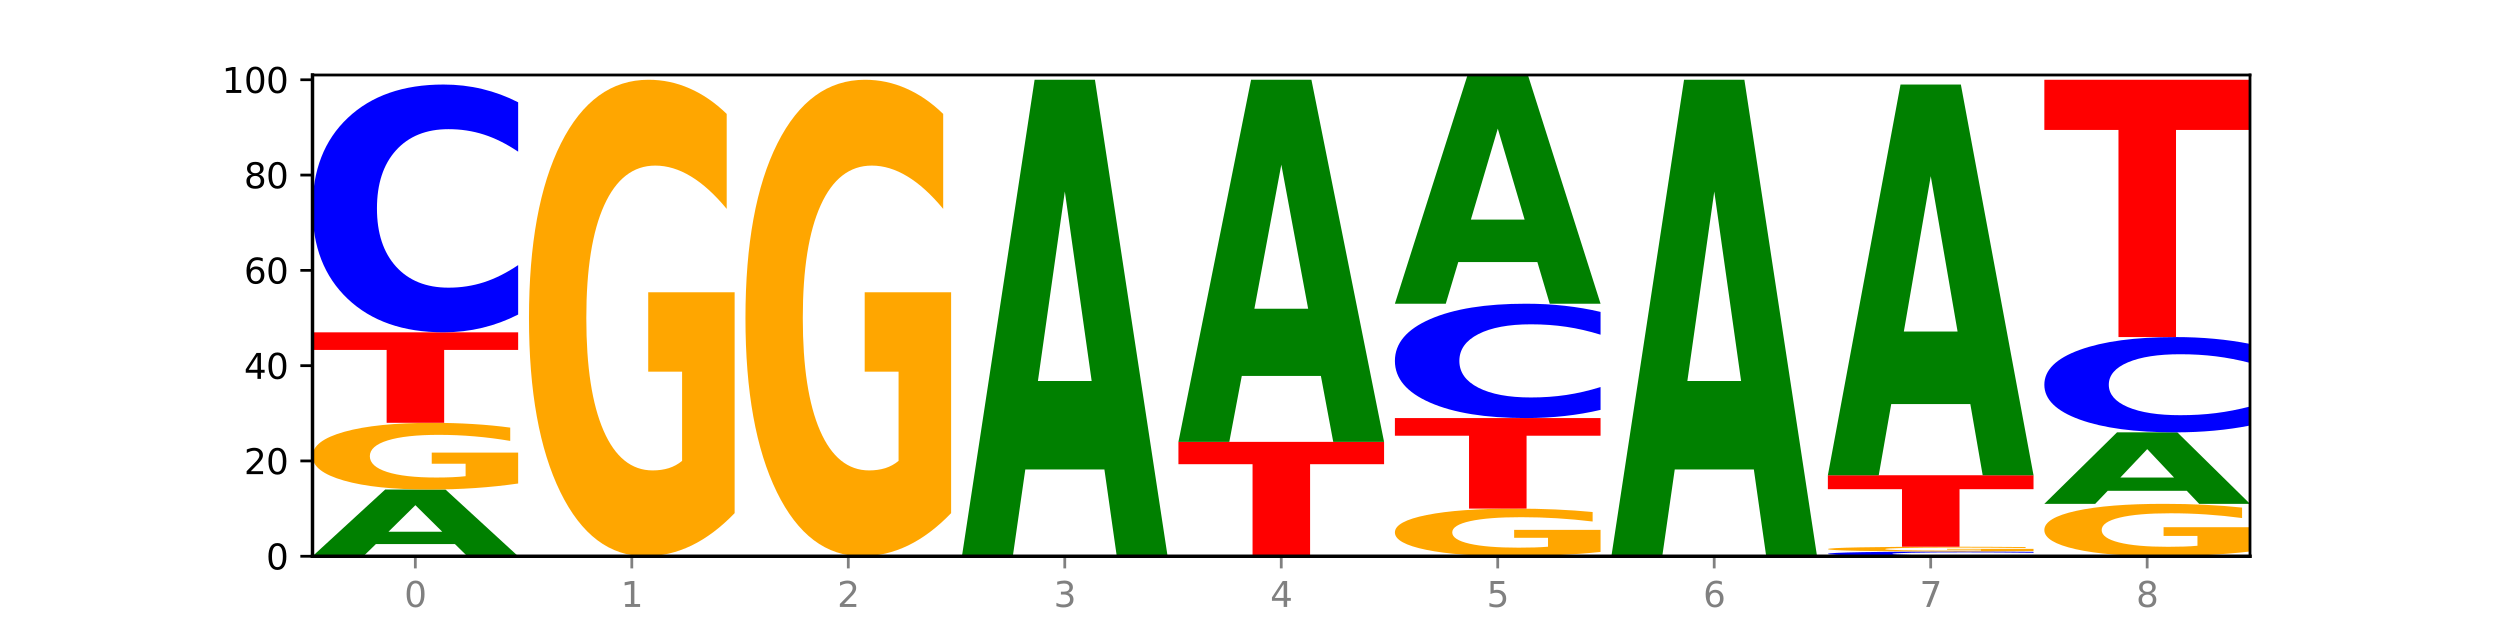 <?xml version="1.0" encoding="utf-8" standalone="no"?>
<!DOCTYPE svg PUBLIC "-//W3C//DTD SVG 1.1//EN"
  "http://www.w3.org/Graphics/SVG/1.1/DTD/svg11.dtd">
<svg xmlns:xlink="http://www.w3.org/1999/xlink" width="720pt" height="180pt" viewBox="0 0 720 180" xmlns="http://www.w3.org/2000/svg" version="1.1">
 <defs>
  <style type="text/css">*{stroke-linejoin: round; stroke-linecap: butt}</style>
 </defs>
 <g id="figure_1">
  <g id="patch_1">
   <path d="M 0 180 
L 720 180 
L 720 0 
L 0 0 
z
" style="fill: #ffffff"/>
  </g>
  <g id="axes_1">
   <g id="patch_2">
    <path d="M 90 160.2 
L 648 160.2 
L 648 21.6 
L 90 21.6 
z
" style="fill: #ffffff"/>
   </g>
   <g id="line2d_1">
    <path d="M 90 160.2 
L 648 160.2 
" clip-path="url(#pc7ebfd69f6)" style="fill: none; stroke: #000000; stroke-width: 0.5; stroke-linecap: square"/>
   </g>
   <g id="patch_3">
    <path d="M 131.028 156.7 
L 108.249 156.7 
L 104.653 160.2 
L 90 160.2 
L 110.926 140.988 
L 128.303 140.988 
L 149.229 160.2 
L 134.588 160.2 
L 131.028 156.7 
z
M 111.882 153.135 
L 127.359 153.135 
L 119.633 145.493 
L 111.882 153.135 
z
" clip-path="url(#pc7ebfd69f6)" style="fill: #008000"/>
   </g>
   <g id="patch_4">
    <path d="M 149.229 139.25 
Q 143.256 140.119 136.831 140.556 
Q 130.406 140.988 123.557 140.988 
Q 108.079 140.988 99.04 138.401 
Q 90 135.813 90 131.388 
Q 90 126.912 99.199 124.344 
Q 108.411 121.776 124.433 121.776 
Q 130.605 121.776 136.26 122.125 
Q 141.928 122.471 146.946 123.153 
L 146.946 126.983 
Q 141.769 126.106 136.645 125.673 
Q 131.521 125.237 126.371 125.237 
Q 116.84 125.237 111.677 126.832 
Q 106.513 128.424 106.513 131.388 
Q 106.513 134.325 111.491 135.928 
Q 116.469 137.528 125.628 137.528 
Q 128.123 137.528 130.26 137.436 
Q 132.397 137.341 134.097 137.143 
L 134.097 133.547 
L 124.34 133.547 
L 124.34 130.344 
L 149.229 130.344 
L 149.229 139.25 
z
" clip-path="url(#pc7ebfd69f6)" style="fill: #ffa600"/>
   </g>
   <g id="patch_5">
    <path d="M 90 95.703 
L 149.229 95.703 
L 149.229 100.788 
L 127.92 100.788 
L 127.92 121.776 
L 111.35 121.776 
L 111.35 100.788 
L 90 100.788 
L 90 95.703 
z
" clip-path="url(#pc7ebfd69f6)" style="fill: #ff0000"/>
   </g>
   <g id="patch_6">
    <path d="M 149.229 90.588 
Q 144.275 93.123 138.917 94.406 
Q 133.56 95.703 127.725 95.703 
Q 110.325 95.703 100.163 86.092 
Q 90 76.481 90 60.046 
Q 90 43.551 100.163 33.955 
Q 110.325 24.345 127.725 24.345 
Q 133.56 24.345 138.917 25.642 
Q 144.275 26.924 149.229 29.459 
L 149.229 43.684 
Q 144.23 40.323 139.38 38.761 
Q 134.53 37.198 129.173 37.198 
Q 119.562 37.198 114.056 43.286 
Q 108.564 49.359 108.564 60.046 
Q 108.564 70.688 114.056 76.776 
Q 119.562 82.849 129.173 82.849 
Q 134.53 82.849 139.38 81.287 
Q 144.23 79.71 149.229 76.349 
L 149.229 90.588 
z
" clip-path="url(#pc7ebfd69f6)" style="fill: #0000ff"/>
   </g>
   <g id="patch_7">
    <path d="M 211.575 147.784 
Q 205.602 153.992 199.177 157.11 
Q 192.753 160.2 185.903 160.2 
Q 170.426 160.2 161.386 141.718 
Q 152.346 123.236 152.346 91.629 
Q 152.346 59.653 161.545 41.313 
Q 170.758 22.972 186.779 22.972 
Q 192.952 22.972 198.607 25.467 
Q 204.275 27.933 209.292 32.809 
L 209.292 60.164 
Q 204.115 53.899 198.992 50.809 
Q 193.868 47.691 188.717 47.691 
Q 179.187 47.691 174.023 59.086 
Q 168.859 70.453 168.859 91.629 
Q 168.859 112.605 173.837 124.058 
Q 178.815 135.481 187.974 135.481 
Q 190.47 135.481 192.607 134.829 
Q 194.744 134.149 196.443 132.732 
L 196.443 107.049 
L 186.686 107.049 
L 186.686 84.173 
L 211.575 84.173 
L 211.575 147.784 
z
" clip-path="url(#pc7ebfd69f6)" style="fill: #ffa600"/>
   </g>
   <g id="patch_8">
    <path d="M 273.922 147.784 
Q 267.948 153.992 261.524 157.11 
Q 255.099 160.2 248.25 160.2 
Q 232.772 160.2 223.732 141.718 
Q 214.693 123.236 214.693 91.629 
Q 214.693 59.653 223.892 41.313 
Q 233.104 22.972 249.126 22.972 
Q 255.298 22.972 260.953 25.467 
Q 266.621 27.933 271.639 32.809 
L 271.639 60.164 
Q 266.462 53.899 261.338 50.809 
Q 256.214 47.691 251.064 47.691 
Q 241.533 47.691 236.369 59.086 
Q 231.206 70.453 231.206 91.629 
Q 231.206 112.605 236.184 124.058 
Q 241.161 135.481 250.32 135.481 
Q 252.816 135.481 254.953 134.829 
Q 257.09 134.149 258.789 132.732 
L 258.789 107.049 
L 249.033 107.049 
L 249.033 84.173 
L 273.922 84.173 
L 273.922 147.784 
z
" clip-path="url(#pc7ebfd69f6)" style="fill: #ffa600"/>
   </g>
   <g id="patch_9">
    <path d="M 318.067 135.201 
L 295.289 135.201 
L 291.692 160.2 
L 277.039 160.2 
L 297.965 22.972 
L 315.342 22.972 
L 336.268 160.2 
L 321.627 160.2 
L 318.067 135.201 
z
M 298.922 109.732 
L 314.398 109.732 
L 306.672 55.147 
L 298.922 109.732 
z
" clip-path="url(#pc7ebfd69f6)" style="fill: #008000"/>
   </g>
   <g id="patch_10">
    <path d="M 339.385 127.265 
L 398.615 127.265 
L 398.615 133.689 
L 377.306 133.689 
L 377.306 160.2 
L 360.735 160.2 
L 360.735 133.689 
L 339.385 133.689 
L 339.385 127.265 
z
" clip-path="url(#pc7ebfd69f6)" style="fill: #ff0000"/>
   </g>
   <g id="patch_11">
    <path d="M 380.413 108.266 
L 357.635 108.266 
L 354.038 127.265 
L 339.385 127.265 
L 360.311 22.972 
L 377.689 22.972 
L 398.615 127.265 
L 383.974 127.265 
L 380.413 108.266 
z
M 361.268 88.91 
L 376.744 88.91 
L 369.018 47.425 
L 361.268 88.91 
z
" clip-path="url(#pc7ebfd69f6)" style="fill: #008000"/>
   </g>
   <g id="patch_12">
    <path d="M 460.961 158.958 
Q 454.988 159.579 448.563 159.891 
Q 442.138 160.2 435.289 160.2 
Q 419.811 160.2 410.772 158.352 
Q 401.732 156.504 401.732 153.343 
Q 401.732 150.145 410.931 148.311 
Q 420.143 146.477 436.165 146.477 
Q 442.337 146.477 447.992 146.727 
Q 453.66 146.973 458.678 147.461 
L 458.678 150.196 
Q 453.501 149.57 448.377 149.261 
Q 443.253 148.949 438.103 148.949 
Q 428.572 148.949 423.408 150.089 
Q 418.245 151.225 418.245 153.343 
Q 418.245 155.441 423.223 156.586 
Q 428.2 157.728 437.36 157.728 
Q 439.855 157.728 441.992 157.663 
Q 444.129 157.595 445.828 157.453 
L 445.828 154.885 
L 436.072 154.885 
L 436.072 152.597 
L 460.961 152.597 
L 460.961 158.958 
z
" clip-path="url(#pc7ebfd69f6)" style="fill: #ffa600"/>
   </g>
   <g id="patch_13">
    <path d="M 401.732 120.404 
L 460.961 120.404 
L 460.961 125.489 
L 439.652 125.489 
L 439.652 146.477 
L 423.082 146.477 
L 423.082 125.489 
L 401.732 125.489 
L 401.732 120.404 
z
" clip-path="url(#pc7ebfd69f6)" style="fill: #ff0000"/>
   </g>
   <g id="patch_14">
    <path d="M 460.961 118.043 
Q 456.006 119.213 450.649 119.805 
Q 445.292 120.404 439.457 120.404 
Q 422.057 120.404 411.894 115.968 
Q 401.732 111.532 401.732 103.947 
Q 401.732 96.334 411.894 91.905 
Q 422.057 87.469 439.457 87.469 
Q 445.292 87.469 450.649 88.068 
Q 456.006 88.66 460.961 89.83 
L 460.961 96.395 
Q 455.962 94.844 451.112 94.123 
Q 446.262 93.402 440.904 93.402 
Q 431.294 93.402 425.788 96.212 
Q 420.296 99.014 420.296 103.947 
Q 420.296 108.859 425.788 111.669 
Q 431.294 114.472 440.904 114.472 
Q 446.262 114.472 451.112 113.75 
Q 455.962 113.022 460.961 111.471 
L 460.961 118.043 
z
" clip-path="url(#pc7ebfd69f6)" style="fill: #0000ff"/>
   </g>
   <g id="patch_15">
    <path d="M 442.76 75.47 
L 419.981 75.47 
L 416.385 87.469 
L 401.732 87.469 
L 422.658 21.6 
L 440.035 21.6 
L 460.961 87.469 
L 446.32 87.469 
L 442.76 75.47 
z
M 423.614 63.245 
L 439.091 63.245 
L 431.365 37.044 
L 423.614 63.245 
z
" clip-path="url(#pc7ebfd69f6)" style="fill: #008000"/>
   </g>
   <g id="patch_16">
    <path d="M 505.106 135.201 
L 482.328 135.201 
L 478.731 160.2 
L 464.078 160.2 
L 485.004 22.972 
L 502.382 22.972 
L 523.307 160.2 
L 508.667 160.2 
L 505.106 135.201 
z
M 485.961 109.732 
L 501.437 109.732 
L 493.711 55.147 
L 485.961 109.732 
z
" clip-path="url(#pc7ebfd69f6)" style="fill: #008000"/>
   </g>
   <g id="patch_17">
    <path d="M 585.654 160.102 
Q 580.699 160.15 575.342 160.175 
Q 569.985 160.2 564.15 160.2 
Q 546.75 160.2 536.587 160.015 
Q 526.425 159.83 526.425 159.514 
Q 526.425 159.197 536.587 159.013 
Q 546.75 158.828 564.15 158.828 
Q 569.985 158.828 575.342 158.853 
Q 580.699 158.877 585.654 158.926 
L 585.654 159.2 
Q 580.654 159.135 575.805 159.105 
Q 570.955 159.075 565.597 159.075 
Q 555.987 159.075 550.48 159.192 
Q 544.989 159.309 544.989 159.514 
Q 544.989 159.719 550.48 159.836 
Q 555.987 159.953 565.597 159.953 
Q 570.955 159.953 575.805 159.923 
Q 580.654 159.892 585.654 159.828 
L 585.654 160.102 
z
" clip-path="url(#pc7ebfd69f6)" style="fill: #0000ff"/>
   </g>
   <g id="patch_18">
    <path d="M 585.654 158.704 
Q 579.68 158.766 573.256 158.797 
Q 566.831 158.828 559.982 158.828 
Q 544.504 158.828 535.464 158.643 
Q 526.425 158.458 526.425 158.142 
Q 526.425 157.822 535.624 157.639 
Q 544.836 157.455 560.858 157.455 
Q 567.03 157.455 572.685 157.48 
Q 578.353 157.505 583.37 157.554 
L 583.37 157.827 
Q 578.194 157.765 573.07 157.734 
Q 567.946 157.703 562.796 157.703 
Q 553.265 157.703 548.101 157.817 
Q 542.938 157.93 542.938 158.142 
Q 542.938 158.352 547.915 158.466 
Q 552.893 158.581 562.052 158.581 
Q 564.548 158.581 566.685 158.574 
Q 568.822 158.567 570.521 158.553 
L 570.521 158.296 
L 560.765 158.296 
L 560.765 158.067 
L 585.654 158.067 
L 585.654 158.704 
z
" clip-path="url(#pc7ebfd69f6)" style="fill: #ffa600"/>
   </g>
   <g id="patch_19">
    <path d="M 526.425 136.871 
L 585.654 136.871 
L 585.654 140.886 
L 564.345 140.886 
L 564.345 157.455 
L 547.775 157.455 
L 547.775 140.886 
L 526.425 140.886 
L 526.425 136.871 
z
" clip-path="url(#pc7ebfd69f6)" style="fill: #ff0000"/>
   </g>
   <g id="patch_20">
    <path d="M 567.453 116.372 
L 544.674 116.372 
L 541.077 136.871 
L 526.425 136.871 
L 547.35 24.345 
L 564.728 24.345 
L 585.654 136.871 
L 571.013 136.871 
L 567.453 116.372 
z
M 548.307 95.488 
L 563.783 95.488 
L 556.057 50.728 
L 548.307 95.488 
z
" clip-path="url(#pc7ebfd69f6)" style="fill: #008000"/>
   </g>
   <g id="patch_21">
    <path d="M 648 158.834 
Q 642.027 159.517 635.602 159.86 
Q 629.177 160.2 622.328 160.2 
Q 606.85 160.2 597.811 158.167 
Q 588.771 156.134 588.771 152.657 
Q 588.771 149.14 597.97 147.122 
Q 607.182 145.105 623.204 145.105 
Q 629.376 145.105 635.031 145.379 
Q 640.699 145.651 645.717 146.187 
L 645.717 149.196 
Q 640.54 148.507 635.416 148.167 
Q 630.292 147.824 625.142 147.824 
Q 615.611 147.824 610.448 149.077 
Q 605.284 150.328 605.284 152.657 
Q 605.284 154.965 610.262 156.224 
Q 615.24 157.481 624.399 157.481 
Q 626.894 157.481 629.031 157.409 
Q 631.168 157.334 632.868 157.178 
L 632.868 154.353 
L 623.111 154.353 
L 623.111 151.837 
L 648 151.837 
L 648 158.834 
z
" clip-path="url(#pc7ebfd69f6)" style="fill: #ffa600"/>
   </g>
   <g id="patch_22">
    <path d="M 629.799 141.355 
L 607.02 141.355 
L 603.424 145.105 
L 588.771 145.105 
L 609.697 124.521 
L 627.074 124.521 
L 648 145.105 
L 633.359 145.105 
L 629.799 141.355 
z
M 610.653 137.535 
L 626.13 137.535 
L 618.404 129.347 
L 610.653 137.535 
z
" clip-path="url(#pc7ebfd69f6)" style="fill: #008000"/>
   </g>
   <g id="patch_23">
    <path d="M 648 122.554 
Q 643.046 123.529 637.688 124.022 
Q 632.331 124.521 626.496 124.521 
Q 609.096 124.521 598.933 120.824 
Q 588.771 117.128 588.771 110.807 
Q 588.771 104.462 598.933 100.772 
Q 609.096 97.075 626.496 97.075 
Q 632.331 97.075 637.688 97.574 
Q 643.046 98.067 648 99.043 
L 648 104.513 
Q 643.001 103.221 638.151 102.62 
Q 633.301 102.019 627.944 102.019 
Q 618.333 102.019 612.827 104.36 
Q 607.335 106.696 607.335 110.807 
Q 607.335 114.9 612.827 117.241 
Q 618.333 119.577 627.944 119.577 
Q 633.301 119.577 638.151 118.976 
Q 643.001 118.369 648 117.077 
L 648 122.554 
z
" clip-path="url(#pc7ebfd69f6)" style="fill: #0000ff"/>
   </g>
   <g id="patch_24">
    <path d="M 588.771 22.972 
L 648 22.972 
L 648 37.424 
L 626.691 37.424 
L 626.691 97.075 
L 610.121 97.075 
L 610.121 37.424 
L 588.771 37.424 
L 588.771 22.972 
z
" clip-path="url(#pc7ebfd69f6)" style="fill: #ff0000"/>
   </g>
   <g id="matplotlib.axis_1">
    <g id="xtick_1">
     <g id="line2d_2">
      <defs>
       <path id="me79e3a3c1d" d="M 0 0 
L 0 3.5 
" style="stroke: #808080; stroke-width: 0.8"/>
      </defs>
      <g>
       <use xlink:href="#me79e3a3c1d" x="119.615" y="160.2" style="fill: #808080; stroke: #808080; stroke-width: 0.8"/>
      </g>
     </g>
     <g id="text_1">
      <!-- 0 -->
      <g style="fill: #808080" transform="translate(116.433 174.798) scale(0.1 -0.1)">
       <defs>
        <path id="DejaVuSans-30" d="M 2034 4250 
Q 1547 4250 1301 3770 
Q 1056 3291 1056 2328 
Q 1056 1369 1301 889 
Q 1547 409 2034 409 
Q 2525 409 2770 889 
Q 3016 1369 3016 2328 
Q 3016 3291 2770 3770 
Q 2525 4250 2034 4250 
z
M 2034 4750 
Q 2819 4750 3233 4129 
Q 3647 3509 3647 2328 
Q 3647 1150 3233 529 
Q 2819 -91 2034 -91 
Q 1250 -91 836 529 
Q 422 1150 422 2328 
Q 422 3509 836 4129 
Q 1250 4750 2034 4750 
z
" transform="scale(0.016)"/>
       </defs>
       <use xlink:href="#DejaVuSans-30"/>
      </g>
     </g>
    </g>
    <g id="xtick_2">
     <g id="line2d_3">
      <g>
       <use xlink:href="#me79e3a3c1d" x="181.961" y="160.2" style="fill: #808080; stroke: #808080; stroke-width: 0.8"/>
      </g>
     </g>
     <g id="text_2">
      <!-- 1 -->
      <g style="fill: #808080" transform="translate(178.78 174.798) scale(0.1 -0.1)">
       <defs>
        <path id="DejaVuSans-31" d="M 794 531 
L 1825 531 
L 1825 4091 
L 703 3866 
L 703 4441 
L 1819 4666 
L 2450 4666 
L 2450 531 
L 3481 531 
L 3481 0 
L 794 0 
L 794 531 
z
" transform="scale(0.016)"/>
       </defs>
       <use xlink:href="#DejaVuSans-31"/>
      </g>
     </g>
    </g>
    <g id="xtick_3">
     <g id="line2d_4">
      <g>
       <use xlink:href="#me79e3a3c1d" x="244.307" y="160.2" style="fill: #808080; stroke: #808080; stroke-width: 0.8"/>
      </g>
     </g>
     <g id="text_3">
      <!-- 2 -->
      <g style="fill: #808080" transform="translate(241.126 174.798) scale(0.1 -0.1)">
       <defs>
        <path id="DejaVuSans-32" d="M 1228 531 
L 3431 531 
L 3431 0 
L 469 0 
L 469 531 
Q 828 903 1448 1529 
Q 2069 2156 2228 2338 
Q 2531 2678 2651 2914 
Q 2772 3150 2772 3378 
Q 2772 3750 2511 3984 
Q 2250 4219 1831 4219 
Q 1534 4219 1204 4116 
Q 875 4013 500 3803 
L 500 4441 
Q 881 4594 1212 4672 
Q 1544 4750 1819 4750 
Q 2544 4750 2975 4387 
Q 3406 4025 3406 3419 
Q 3406 3131 3298 2873 
Q 3191 2616 2906 2266 
Q 2828 2175 2409 1742 
Q 1991 1309 1228 531 
z
" transform="scale(0.016)"/>
       </defs>
       <use xlink:href="#DejaVuSans-32"/>
      </g>
     </g>
    </g>
    <g id="xtick_4">
     <g id="line2d_5">
      <g>
       <use xlink:href="#me79e3a3c1d" x="306.654" y="160.2" style="fill: #808080; stroke: #808080; stroke-width: 0.8"/>
      </g>
     </g>
     <g id="text_4">
      <!-- 3 -->
      <g style="fill: #808080" transform="translate(303.472 174.798) scale(0.1 -0.1)">
       <defs>
        <path id="DejaVuSans-33" d="M 2597 2516 
Q 3050 2419 3304 2112 
Q 3559 1806 3559 1356 
Q 3559 666 3084 287 
Q 2609 -91 1734 -91 
Q 1441 -91 1130 -33 
Q 819 25 488 141 
L 488 750 
Q 750 597 1062 519 
Q 1375 441 1716 441 
Q 2309 441 2620 675 
Q 2931 909 2931 1356 
Q 2931 1769 2642 2001 
Q 2353 2234 1838 2234 
L 1294 2234 
L 1294 2753 
L 1863 2753 
Q 2328 2753 2575 2939 
Q 2822 3125 2822 3475 
Q 2822 3834 2567 4026 
Q 2313 4219 1838 4219 
Q 1578 4219 1281 4162 
Q 984 4106 628 3988 
L 628 4550 
Q 988 4650 1302 4700 
Q 1616 4750 1894 4750 
Q 2613 4750 3031 4423 
Q 3450 4097 3450 3541 
Q 3450 3153 3228 2886 
Q 3006 2619 2597 2516 
z
" transform="scale(0.016)"/>
       </defs>
       <use xlink:href="#DejaVuSans-33"/>
      </g>
     </g>
    </g>
    <g id="xtick_5">
     <g id="line2d_6">
      <g>
       <use xlink:href="#me79e3a3c1d" x="369" y="160.2" style="fill: #808080; stroke: #808080; stroke-width: 0.8"/>
      </g>
     </g>
     <g id="text_5">
      <!-- 4 -->
      <g style="fill: #808080" transform="translate(365.819 174.798) scale(0.1 -0.1)">
       <defs>
        <path id="DejaVuSans-34" d="M 2419 4116 
L 825 1625 
L 2419 1625 
L 2419 4116 
z
M 2253 4666 
L 3047 4666 
L 3047 1625 
L 3713 1625 
L 3713 1100 
L 3047 1100 
L 3047 0 
L 2419 0 
L 2419 1100 
L 313 1100 
L 313 1709 
L 2253 4666 
z
" transform="scale(0.016)"/>
       </defs>
       <use xlink:href="#DejaVuSans-34"/>
      </g>
     </g>
    </g>
    <g id="xtick_6">
     <g id="line2d_7">
      <g>
       <use xlink:href="#me79e3a3c1d" x="431.346" y="160.2" style="fill: #808080; stroke: #808080; stroke-width: 0.8"/>
      </g>
     </g>
     <g id="text_6">
      <!-- 5 -->
      <g style="fill: #808080" transform="translate(428.165 174.798) scale(0.1 -0.1)">
       <defs>
        <path id="DejaVuSans-35" d="M 691 4666 
L 3169 4666 
L 3169 4134 
L 1269 4134 
L 1269 2991 
Q 1406 3038 1543 3061 
Q 1681 3084 1819 3084 
Q 2600 3084 3056 2656 
Q 3513 2228 3513 1497 
Q 3513 744 3044 326 
Q 2575 -91 1722 -91 
Q 1428 -91 1123 -41 
Q 819 9 494 109 
L 494 744 
Q 775 591 1075 516 
Q 1375 441 1709 441 
Q 2250 441 2565 725 
Q 2881 1009 2881 1497 
Q 2881 1984 2565 2268 
Q 2250 2553 1709 2553 
Q 1456 2553 1204 2497 
Q 953 2441 691 2322 
L 691 4666 
z
" transform="scale(0.016)"/>
       </defs>
       <use xlink:href="#DejaVuSans-35"/>
      </g>
     </g>
    </g>
    <g id="xtick_7">
     <g id="line2d_8">
      <g>
       <use xlink:href="#me79e3a3c1d" x="493.693" y="160.2" style="fill: #808080; stroke: #808080; stroke-width: 0.8"/>
      </g>
     </g>
     <g id="text_7">
      <!-- 6 -->
      <g style="fill: #808080" transform="translate(490.511 174.798) scale(0.1 -0.1)">
       <defs>
        <path id="DejaVuSans-36" d="M 2113 2584 
Q 1688 2584 1439 2293 
Q 1191 2003 1191 1497 
Q 1191 994 1439 701 
Q 1688 409 2113 409 
Q 2538 409 2786 701 
Q 3034 994 3034 1497 
Q 3034 2003 2786 2293 
Q 2538 2584 2113 2584 
z
M 3366 4563 
L 3366 3988 
Q 3128 4100 2886 4159 
Q 2644 4219 2406 4219 
Q 1781 4219 1451 3797 
Q 1122 3375 1075 2522 
Q 1259 2794 1537 2939 
Q 1816 3084 2150 3084 
Q 2853 3084 3261 2657 
Q 3669 2231 3669 1497 
Q 3669 778 3244 343 
Q 2819 -91 2113 -91 
Q 1303 -91 875 529 
Q 447 1150 447 2328 
Q 447 3434 972 4092 
Q 1497 4750 2381 4750 
Q 2619 4750 2861 4703 
Q 3103 4656 3366 4563 
z
" transform="scale(0.016)"/>
       </defs>
       <use xlink:href="#DejaVuSans-36"/>
      </g>
     </g>
    </g>
    <g id="xtick_8">
     <g id="line2d_9">
      <g>
       <use xlink:href="#me79e3a3c1d" x="556.039" y="160.2" style="fill: #808080; stroke: #808080; stroke-width: 0.8"/>
      </g>
     </g>
     <g id="text_8">
      <!-- 7 -->
      <g style="fill: #808080" transform="translate(552.858 174.798) scale(0.1 -0.1)">
       <defs>
        <path id="DejaVuSans-37" d="M 525 4666 
L 3525 4666 
L 3525 4397 
L 1831 0 
L 1172 0 
L 2766 4134 
L 525 4134 
L 525 4666 
z
" transform="scale(0.016)"/>
       </defs>
       <use xlink:href="#DejaVuSans-37"/>
      </g>
     </g>
    </g>
    <g id="xtick_9">
     <g id="line2d_10">
      <g>
       <use xlink:href="#me79e3a3c1d" x="618.385" y="160.2" style="fill: #808080; stroke: #808080; stroke-width: 0.8"/>
      </g>
     </g>
     <g id="text_9">
      <!-- 8 -->
      <g style="fill: #808080" transform="translate(615.204 174.798) scale(0.1 -0.1)">
       <defs>
        <path id="DejaVuSans-38" d="M 2034 2216 
Q 1584 2216 1326 1975 
Q 1069 1734 1069 1313 
Q 1069 891 1326 650 
Q 1584 409 2034 409 
Q 2484 409 2743 651 
Q 3003 894 3003 1313 
Q 3003 1734 2745 1975 
Q 2488 2216 2034 2216 
z
M 1403 2484 
Q 997 2584 770 2862 
Q 544 3141 544 3541 
Q 544 4100 942 4425 
Q 1341 4750 2034 4750 
Q 2731 4750 3128 4425 
Q 3525 4100 3525 3541 
Q 3525 3141 3298 2862 
Q 3072 2584 2669 2484 
Q 3125 2378 3379 2068 
Q 3634 1759 3634 1313 
Q 3634 634 3220 271 
Q 2806 -91 2034 -91 
Q 1263 -91 848 271 
Q 434 634 434 1313 
Q 434 1759 690 2068 
Q 947 2378 1403 2484 
z
M 1172 3481 
Q 1172 3119 1398 2916 
Q 1625 2713 2034 2713 
Q 2441 2713 2670 2916 
Q 2900 3119 2900 3481 
Q 2900 3844 2670 4047 
Q 2441 4250 2034 4250 
Q 1625 4250 1398 4047 
Q 1172 3844 1172 3481 
z
" transform="scale(0.016)"/>
       </defs>
       <use xlink:href="#DejaVuSans-38"/>
      </g>
     </g>
    </g>
   </g>
   <g id="matplotlib.axis_2">
    <g id="ytick_1">
     <g id="line2d_11">
      <defs>
       <path id="m262965819d" d="M 0 0 
L -3.5 0 
" style="stroke: #000000; stroke-width: 0.8"/>
      </defs>
      <g>
       <use xlink:href="#m262965819d" x="90" y="160.2" style="stroke: #000000; stroke-width: 0.8"/>
      </g>
     </g>
     <g id="text_10">
      <!-- 0 -->
      <g transform="translate(76.638 163.999) scale(0.1 -0.1)">
       <use xlink:href="#DejaVuSans-30"/>
      </g>
     </g>
    </g>
    <g id="ytick_2">
     <g id="line2d_12">
      <g>
       <use xlink:href="#m262965819d" x="90" y="132.754" style="stroke: #000000; stroke-width: 0.8"/>
      </g>
     </g>
     <g id="text_11">
      <!-- 20 -->
      <g transform="translate(70.275 136.554) scale(0.1 -0.1)">
       <use xlink:href="#DejaVuSans-32"/>
       <use xlink:href="#DejaVuSans-30" x="63.623"/>
      </g>
     </g>
    </g>
    <g id="ytick_3">
     <g id="line2d_13">
      <g>
       <use xlink:href="#m262965819d" x="90" y="105.309" style="stroke: #000000; stroke-width: 0.8"/>
      </g>
     </g>
     <g id="text_12">
      <!-- 40 -->
      <g transform="translate(70.275 109.108) scale(0.1 -0.1)">
       <use xlink:href="#DejaVuSans-34"/>
       <use xlink:href="#DejaVuSans-30" x="63.623"/>
      </g>
     </g>
    </g>
    <g id="ytick_4">
     <g id="line2d_14">
      <g>
       <use xlink:href="#m262965819d" x="90" y="77.863" style="stroke: #000000; stroke-width: 0.8"/>
      </g>
     </g>
     <g id="text_13">
      <!-- 60 -->
      <g transform="translate(70.275 81.663) scale(0.1 -0.1)">
       <use xlink:href="#DejaVuSans-36"/>
       <use xlink:href="#DejaVuSans-30" x="63.623"/>
      </g>
     </g>
    </g>
    <g id="ytick_5">
     <g id="line2d_15">
      <g>
       <use xlink:href="#m262965819d" x="90" y="50.418" style="stroke: #000000; stroke-width: 0.8"/>
      </g>
     </g>
     <g id="text_14">
      <!-- 80 -->
      <g transform="translate(70.275 54.217) scale(0.1 -0.1)">
       <use xlink:href="#DejaVuSans-38"/>
       <use xlink:href="#DejaVuSans-30" x="63.623"/>
      </g>
     </g>
    </g>
    <g id="ytick_6">
     <g id="line2d_16">
      <g>
       <use xlink:href="#m262965819d" x="90" y="22.972" style="stroke: #000000; stroke-width: 0.8"/>
      </g>
     </g>
     <g id="text_15">
      <!-- 100 -->
      <g transform="translate(63.913 26.771) scale(0.1 -0.1)">
       <use xlink:href="#DejaVuSans-31"/>
       <use xlink:href="#DejaVuSans-30" x="63.623"/>
       <use xlink:href="#DejaVuSans-30" x="127.246"/>
      </g>
     </g>
    </g>
   </g>
   <g id="patch_25">
    <path d="M 90 160.2 
L 90 21.6 
" style="fill: none; stroke: #000000; stroke-linejoin: miter; stroke-linecap: square"/>
   </g>
   <g id="patch_26">
    <path d="M 648 160.2 
L 648 21.6 
" style="fill: none; stroke: #000000; stroke-width: 0.8; stroke-linejoin: miter; stroke-linecap: square"/>
   </g>
   <g id="patch_27">
    <path d="M 90 160.2 
L 648 160.2 
" style="fill: none; stroke: #000000; stroke-linejoin: miter; stroke-linecap: square"/>
   </g>
   <g id="patch_28">
    <path d="M 90 21.6 
L 648 21.6 
" style="fill: none; stroke: #000000; stroke-width: 0.8; stroke-linejoin: miter; stroke-linecap: square"/>
   </g>
  </g>
 </g>
 <defs>
  <clipPath id="pc7ebfd69f6">
   <rect x="90" y="21.6" width="558" height="138.6"/>
  </clipPath>
 </defs>
</svg>
